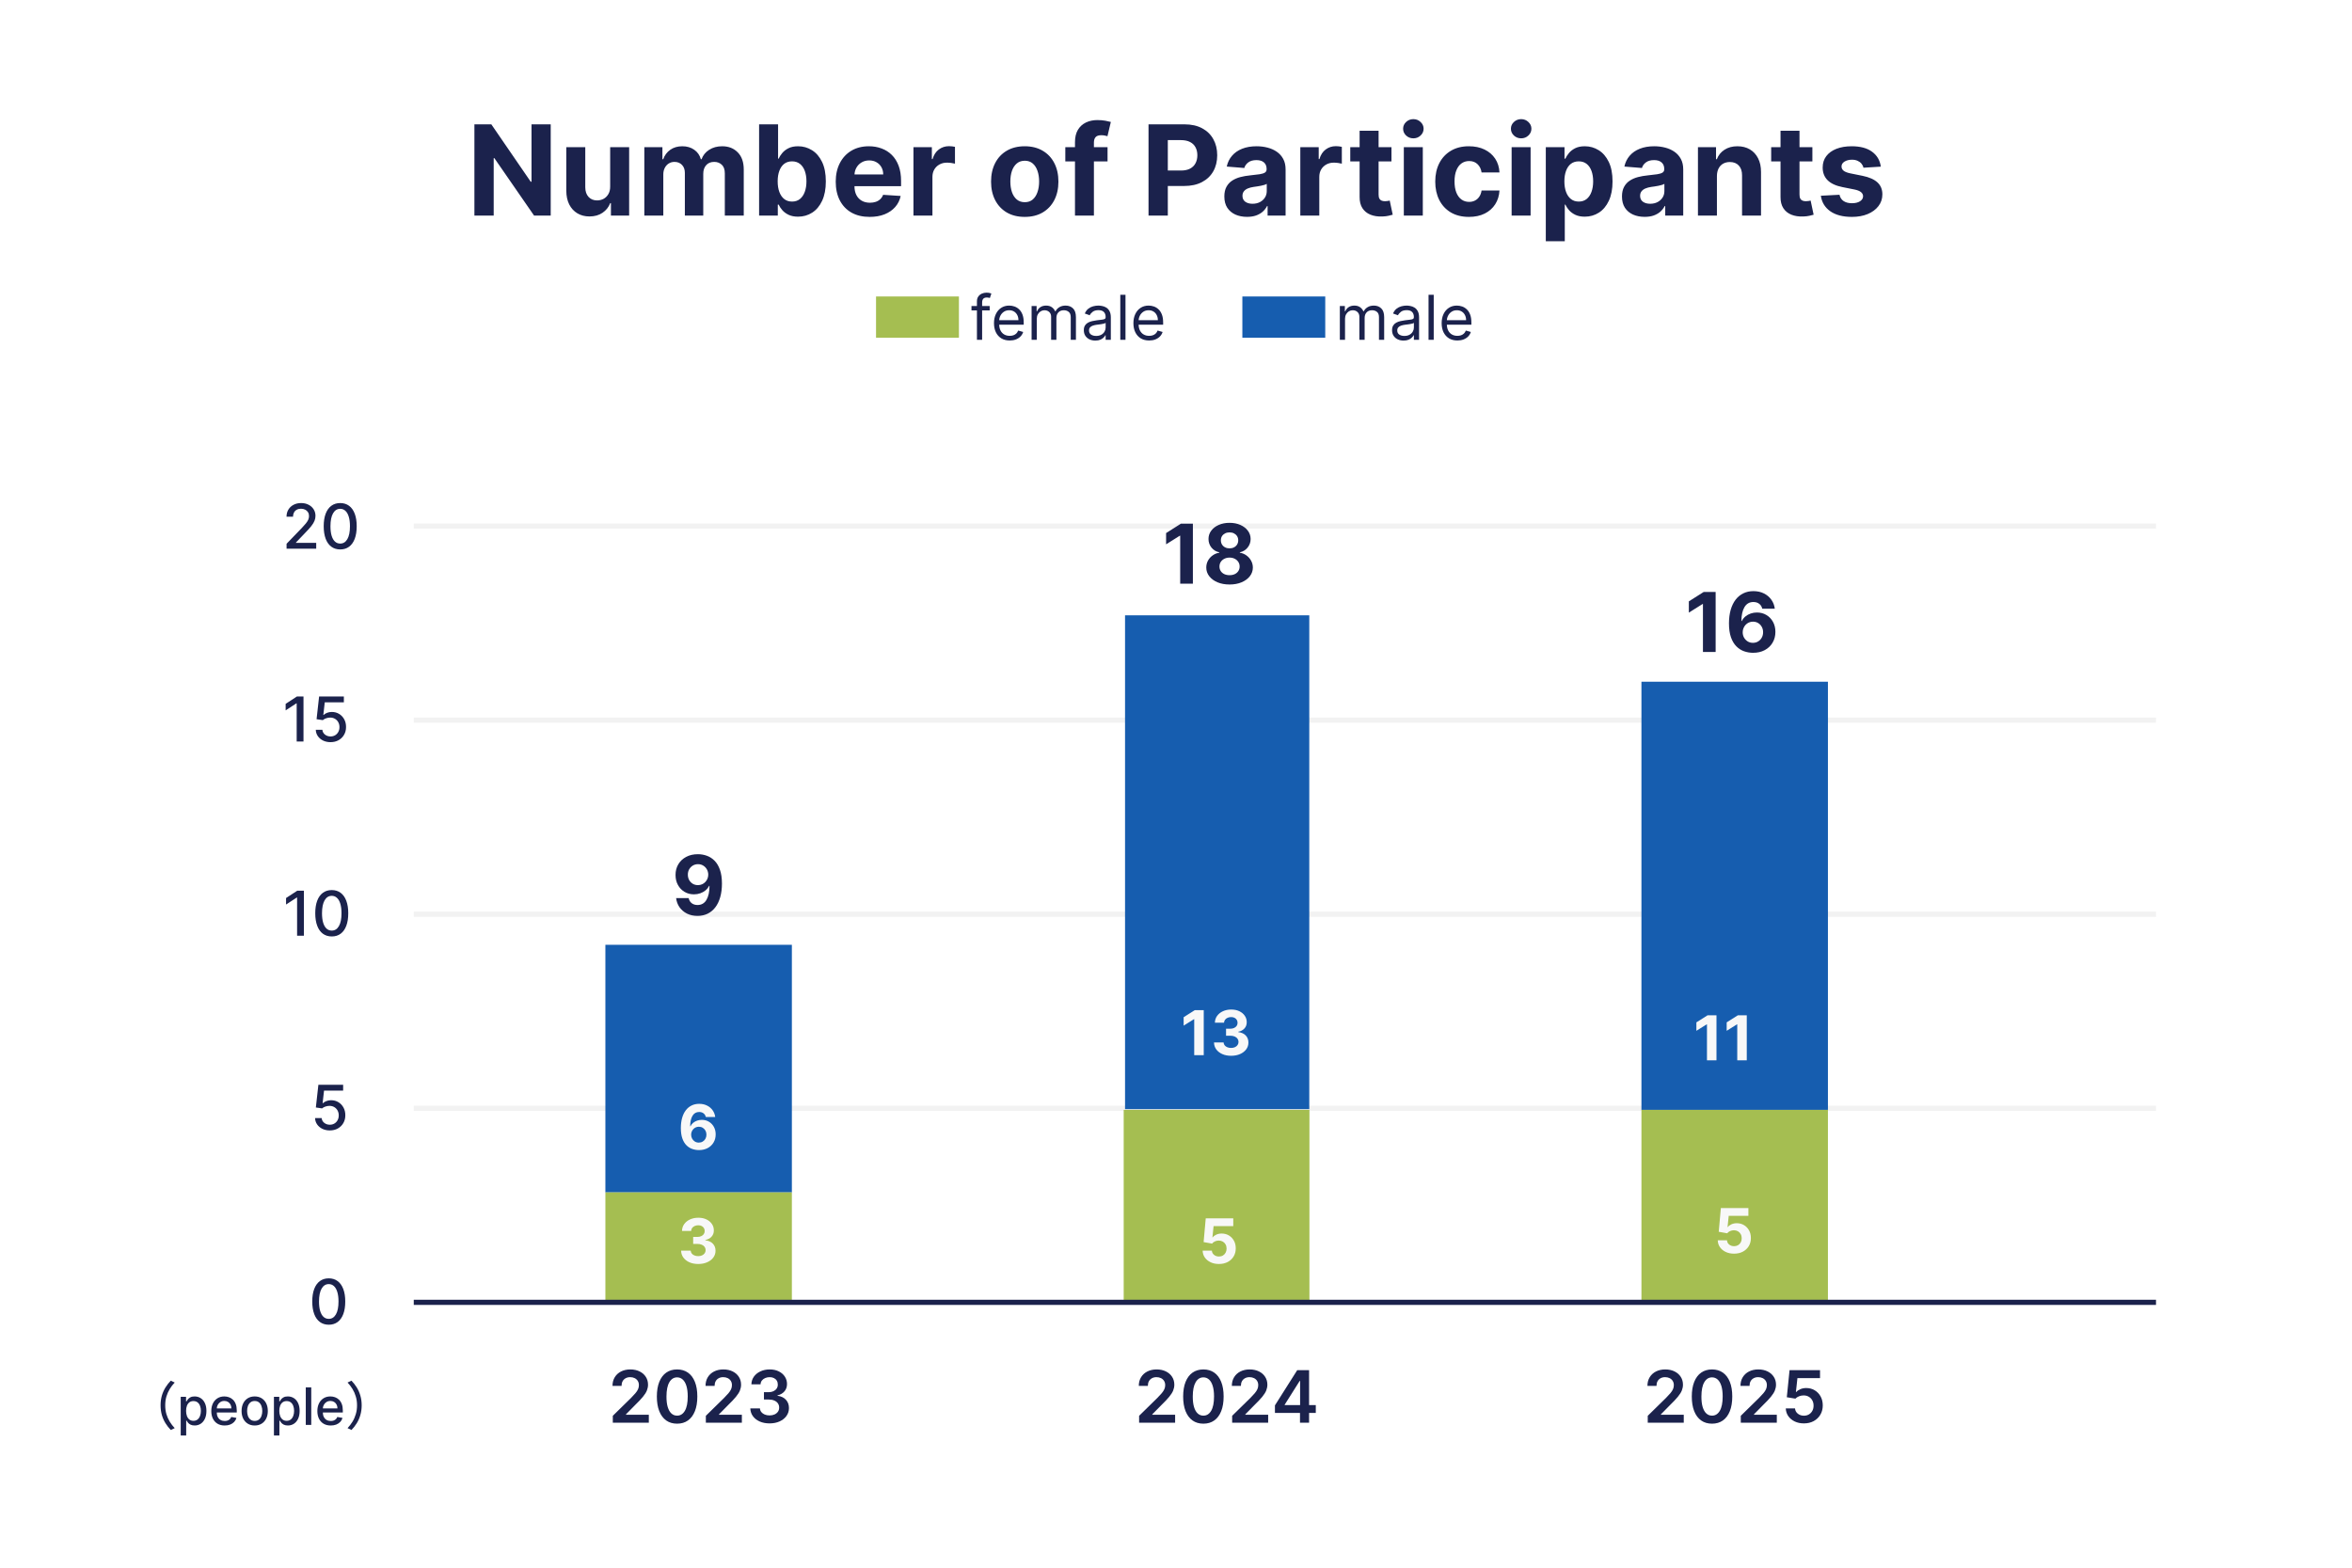 <svg width="600" height="400" viewBox="0 0 600 400" fill="none" xmlns="http://www.w3.org/2000/svg">
<rect width="600" height="400" fill="white"/>
<path d="M105.552 134.22H550" stroke="#F2F2F2" stroke-width="1.316" stroke-miterlimit="10"/>
<path d="M105.552 183.748H550" stroke="#F2F2F2" stroke-width="1.316" stroke-miterlimit="10"/>
<path d="M105.552 233.263H550" stroke="#F2F2F2" stroke-width="1.316" stroke-miterlimit="10"/>
<path d="M105.552 282.778H550" stroke="#F2F2F2" stroke-width="1.316" stroke-miterlimit="10"/>
<path d="M466.309 173.942H418.735V283.186H466.309V173.942Z" fill="#165DAF"/>
<path d="M466.309 283.186H418.735V331.885H466.309V283.186Z" fill="#A5BE51"/>
<path d="M437.663 151.038V166.354H434.425V154.112H434.335L430.828 156.311V153.439L434.62 151.038H437.663ZM447.181 166.563C446.394 166.558 445.633 166.426 444.9 166.167C444.173 165.908 443.519 165.487 442.941 164.903C442.363 164.32 441.904 163.547 441.565 162.585C441.231 161.623 441.064 160.441 441.064 159.04C441.069 157.754 441.216 156.605 441.505 155.593C441.799 154.576 442.218 153.713 442.762 153.005C443.31 152.297 443.966 151.759 444.728 151.39C445.491 151.016 446.346 150.829 447.294 150.829C448.316 150.829 449.218 151.028 450.001 151.427C450.783 151.821 451.412 152.357 451.885 153.035C452.364 153.713 452.653 154.473 452.753 155.316H449.559C449.435 154.783 449.173 154.364 448.774 154.06C448.375 153.756 447.882 153.603 447.294 153.603C446.296 153.603 445.539 154.037 445.02 154.905C444.507 155.772 444.245 156.951 444.235 158.442H444.34C444.569 157.988 444.878 157.602 445.267 157.283C445.661 156.959 446.107 156.712 446.605 156.542C447.109 156.368 447.64 156.281 448.198 156.281C449.106 156.281 449.913 156.495 450.621 156.924C451.329 157.348 451.888 157.931 452.297 158.674C452.705 159.417 452.91 160.267 452.91 161.224C452.91 162.261 452.668 163.183 452.184 163.991C451.706 164.799 451.035 165.432 450.173 165.89C449.315 166.344 448.318 166.568 447.181 166.563ZM447.166 164.021C447.665 164.021 448.111 163.901 448.505 163.662C448.899 163.422 449.208 163.098 449.432 162.69C449.657 162.281 449.769 161.822 449.769 161.314C449.769 160.805 449.657 160.349 449.432 159.945C449.213 159.541 448.909 159.22 448.52 158.98C448.131 158.741 447.687 158.621 447.189 158.621C446.815 158.621 446.468 158.691 446.149 158.831C445.835 158.97 445.559 159.165 445.319 159.414C445.085 159.663 444.9 159.953 444.766 160.282C444.631 160.606 444.564 160.952 444.564 161.321C444.564 161.815 444.676 162.266 444.9 162.675C445.13 163.083 445.439 163.41 445.828 163.654C446.222 163.899 446.668 164.021 447.166 164.021Z" fill="#1B224C"/>
<path d="M437.878 259.059V270.546H435.45V261.364H435.383L432.752 263.013V260.86L435.596 259.059H437.878ZM445.606 259.059V270.546H443.177V261.364H443.11L440.479 263.013V260.86L443.323 259.059H445.606Z" fill="#F8F8F8"/>
<path d="M442.362 319.876C441.57 319.876 440.863 319.73 440.242 319.439C439.625 319.147 439.135 318.745 438.773 318.233C438.41 317.721 438.221 317.134 438.206 316.472H440.562C440.588 316.917 440.775 317.278 441.123 317.554C441.47 317.831 441.884 317.969 442.362 317.969C442.744 317.969 443.08 317.885 443.372 317.717C443.667 317.545 443.897 317.307 444.062 317.005C444.23 316.698 444.314 316.347 444.314 315.95C444.314 315.546 444.228 315.191 444.056 314.884C443.888 314.578 443.654 314.339 443.355 314.167C443.056 313.995 442.714 313.907 442.329 313.903C441.992 313.903 441.665 313.972 441.347 314.11C441.033 314.249 440.788 314.438 440.612 314.677L438.453 314.29L438.997 308.233H446.019V310.218H440.999L440.702 313.095H440.769C440.971 312.811 441.276 312.576 441.684 312.389C442.091 312.202 442.547 312.108 443.052 312.108C443.744 312.108 444.361 312.271 444.903 312.596C445.445 312.921 445.873 313.368 446.187 313.937C446.501 314.501 446.657 315.152 446.653 315.888C446.657 316.662 446.477 317.35 446.114 317.952C445.756 318.551 445.253 319.022 444.606 319.366C443.963 319.706 443.215 319.876 442.362 319.876Z" fill="#F8F8F8"/>
<path d="M420.344 363V361.246L424.996 356.685C425.441 356.236 425.812 355.837 426.109 355.488C426.405 355.139 426.628 354.801 426.776 354.474C426.924 354.147 426.998 353.798 426.998 353.427C426.998 353.004 426.902 352.642 426.711 352.341C426.519 352.035 426.255 351.8 425.919 351.634C425.583 351.468 425.201 351.385 424.774 351.385C424.333 351.385 423.947 351.477 423.615 351.66C423.284 351.839 423.027 352.094 422.843 352.426C422.664 352.757 422.575 353.152 422.575 353.61H420.265C420.265 352.759 420.459 352.02 420.848 351.392C421.236 350.764 421.77 350.277 422.451 349.933C423.136 349.588 423.921 349.416 424.806 349.416C425.705 349.416 426.495 349.584 427.175 349.919C427.856 350.255 428.384 350.716 428.759 351.3C429.138 351.885 429.328 352.552 429.328 353.302C429.328 353.804 429.232 354.297 429.04 354.781C428.848 355.266 428.51 355.802 428.026 356.391C427.546 356.98 426.872 357.693 426.004 358.531L423.694 360.88V360.972H429.531V363H420.344ZM436.742 363.255C435.664 363.255 434.739 362.983 433.967 362.437C433.2 361.888 432.608 361.096 432.194 360.062C431.784 359.024 431.579 357.774 431.579 356.313C431.583 354.851 431.791 353.608 432.201 352.583C432.615 351.553 433.206 350.768 433.974 350.227C434.746 349.686 435.669 349.416 436.742 349.416C437.815 349.416 438.738 349.686 439.51 350.227C440.282 350.768 440.873 351.553 441.283 352.583C441.697 353.612 441.905 354.855 441.905 356.313C441.905 357.778 441.697 359.03 441.283 360.068C440.873 361.102 440.282 361.892 439.51 362.437C438.742 362.983 437.819 363.255 436.742 363.255ZM436.742 361.207C437.579 361.207 438.24 360.795 438.724 359.97C439.213 359.141 439.457 357.922 439.457 356.313C439.457 355.248 439.346 354.354 439.124 353.63C438.901 352.905 438.587 352.36 438.181 351.994C437.776 351.623 437.296 351.438 436.742 351.438C435.909 351.438 435.25 351.852 434.766 352.681C434.281 353.505 434.037 354.716 434.033 356.313C434.028 357.381 434.135 358.28 434.353 359.008C434.576 359.737 434.89 360.287 435.296 360.657C435.701 361.024 436.183 361.207 436.742 361.207ZM444.079 363V361.246L448.731 356.685C449.176 356.236 449.547 355.837 449.844 355.488C450.14 355.139 450.363 354.801 450.511 354.474C450.659 354.147 450.734 353.798 450.734 353.427C450.734 353.004 450.638 352.642 450.446 352.341C450.254 352.035 449.99 351.8 449.654 351.634C449.318 351.468 448.936 351.385 448.509 351.385C448.068 351.385 447.682 351.477 447.351 351.66C447.019 351.839 446.762 352.094 446.578 352.426C446.4 352.757 446.31 353.152 446.31 353.61H444C444 352.759 444.194 352.02 444.583 351.392C444.971 350.764 445.505 350.277 446.186 349.933C446.871 349.588 447.656 349.416 448.541 349.416C449.44 349.416 450.23 349.584 450.91 349.919C451.591 350.255 452.119 350.716 452.494 351.3C452.873 351.885 453.063 352.552 453.063 353.302C453.063 353.804 452.967 354.297 452.775 354.781C452.583 355.266 452.245 355.802 451.761 356.391C451.281 356.98 450.607 357.693 449.739 358.531L447.429 360.88V360.972H453.266V363H444.079ZM460.182 363.183C459.31 363.183 458.529 363.02 457.84 362.692C457.151 362.361 456.603 361.907 456.197 361.331C455.796 360.756 455.582 360.097 455.556 359.355H457.912C457.955 359.905 458.193 360.354 458.625 360.703C459.057 361.048 459.576 361.22 460.182 361.22C460.658 361.22 461.081 361.111 461.452 360.893C461.823 360.675 462.115 360.372 462.329 359.983C462.542 359.595 462.647 359.152 462.643 358.655C462.647 358.149 462.54 357.7 462.322 357.307C462.104 356.915 461.805 356.607 461.426 356.384C461.046 356.158 460.61 356.044 460.117 356.044C459.716 356.04 459.321 356.114 458.933 356.267C458.544 356.419 458.237 356.62 458.01 356.869L455.818 356.509L456.518 349.599H464.292V351.627H458.527L458.141 355.18H458.219C458.468 354.888 458.819 354.646 459.273 354.454C459.727 354.258 460.224 354.16 460.765 354.16C461.576 354.16 462.3 354.352 462.937 354.736C463.574 355.115 464.076 355.639 464.442 356.306C464.809 356.973 464.992 357.737 464.992 358.596C464.992 359.482 464.787 360.271 464.377 360.965C463.971 361.654 463.406 362.197 462.682 362.594C461.962 362.987 461.129 363.183 460.182 363.183Z" fill="#1B224C"/>
<path d="M290.589 363V361.246L295.241 356.685C295.686 356.236 296.057 355.837 296.354 355.488C296.65 355.139 296.873 354.801 297.021 354.474C297.169 354.147 297.244 353.798 297.244 353.427C297.244 353.004 297.148 352.642 296.956 352.341C296.764 352.035 296.5 351.8 296.164 351.634C295.828 351.468 295.446 351.385 295.019 351.385C294.578 351.385 294.192 351.477 293.861 351.66C293.529 351.839 293.272 352.094 293.088 352.426C292.91 352.757 292.82 353.152 292.82 353.61H290.51C290.51 352.759 290.704 352.02 291.093 351.392C291.481 350.764 292.015 350.277 292.696 349.933C293.381 349.588 294.166 349.416 295.052 349.416C295.95 349.416 296.74 349.584 297.42 349.919C298.101 350.255 298.629 350.716 299.004 351.3C299.383 351.885 299.573 352.552 299.573 353.302C299.573 353.804 299.477 354.297 299.285 354.781C299.093 355.266 298.755 355.802 298.271 356.391C297.791 356.98 297.117 357.693 296.249 358.531L293.939 360.88V360.972H299.776V363H290.589ZM306.987 363.255C305.909 363.255 304.985 362.983 304.212 362.437C303.445 361.888 302.854 361.096 302.439 360.062C302.029 359.024 301.824 357.774 301.824 356.313C301.828 354.851 302.036 353.608 302.446 352.583C302.86 351.553 303.451 350.768 304.219 350.227C304.991 349.686 305.914 349.416 306.987 349.416C308.06 349.416 308.983 349.686 309.755 350.227C310.527 350.768 311.118 351.553 311.528 352.583C311.943 353.612 312.15 354.855 312.15 356.313C312.15 357.778 311.943 359.03 311.528 360.068C311.118 361.102 310.527 361.892 309.755 362.437C308.987 362.983 308.064 363.255 306.987 363.255ZM306.987 361.207C307.825 361.207 308.485 360.795 308.97 359.97C309.458 359.141 309.703 357.922 309.703 356.313C309.703 355.248 309.591 354.354 309.369 353.63C309.146 352.905 308.832 352.36 308.427 351.994C308.021 351.623 307.541 351.438 306.987 351.438C306.154 351.438 305.495 351.852 305.011 352.681C304.527 353.505 304.282 354.716 304.278 356.313C304.274 357.381 304.38 358.28 304.599 359.008C304.821 359.737 305.135 360.287 305.541 360.657C305.947 361.024 306.429 361.207 306.987 361.207ZM314.324 363V361.246L318.976 356.685C319.421 356.236 319.792 355.837 320.089 355.488C320.385 355.139 320.608 354.801 320.756 354.474C320.904 354.147 320.979 353.798 320.979 353.427C320.979 353.004 320.883 352.642 320.691 352.341C320.499 352.035 320.235 351.8 319.899 351.634C319.563 351.468 319.181 351.385 318.754 351.385C318.313 351.385 317.927 351.477 317.596 351.66C317.264 351.839 317.007 352.094 316.824 352.426C316.645 352.757 316.555 353.152 316.555 353.61H314.245C314.245 352.759 314.439 352.02 314.828 351.392C315.216 350.764 315.75 350.277 316.431 349.933C317.116 349.588 317.901 349.416 318.787 349.416C319.685 349.416 320.475 349.584 321.155 349.919C321.836 350.255 322.364 350.716 322.739 351.3C323.118 351.885 323.308 352.552 323.308 353.302C323.308 353.804 323.212 354.297 323.02 354.781C322.828 355.266 322.49 355.802 322.006 356.391C321.526 356.98 320.852 357.693 319.984 358.531L317.674 360.88V360.972H323.511V363H314.324ZM325.239 360.513V358.583L330.925 349.599H332.535V352.347H331.553L327.725 358.413V358.518H335.662V360.513H325.239ZM331.632 363V359.925L331.658 359.061V349.599H333.948V363H331.632Z" fill="#1B224C"/>
<path d="M156.329 363V361.246L160.981 356.685C161.426 356.236 161.797 355.837 162.094 355.488C162.39 355.139 162.613 354.801 162.761 354.474C162.909 354.147 162.984 353.798 162.984 353.427C162.984 353.004 162.888 352.642 162.696 352.341C162.504 352.035 162.24 351.8 161.904 351.634C161.568 351.468 161.186 351.385 160.759 351.385C160.318 351.385 159.932 351.477 159.601 351.66C159.269 351.839 159.012 352.094 158.828 352.426C158.65 352.757 158.56 353.152 158.56 353.61H156.25C156.25 352.759 156.444 352.02 156.833 351.392C157.221 350.764 157.755 350.277 158.436 349.933C159.121 349.588 159.906 349.416 160.792 349.416C161.69 349.416 162.48 349.584 163.16 349.919C163.841 350.255 164.369 350.716 164.744 351.3C165.123 351.885 165.313 352.552 165.313 353.302C165.313 353.804 165.217 354.297 165.025 354.781C164.833 355.266 164.495 355.802 164.011 356.391C163.531 356.98 162.857 357.693 161.989 358.531L159.679 360.88V360.972H165.516V363H156.329ZM172.727 363.255C171.649 363.255 170.725 362.983 169.952 362.437C169.185 361.888 168.594 361.096 168.179 360.062C167.769 359.024 167.564 357.774 167.564 356.313C167.568 354.851 167.776 353.608 168.186 352.583C168.6 351.553 169.191 350.768 169.959 350.227C170.731 349.686 171.654 349.416 172.727 349.416C173.8 349.416 174.723 349.686 175.495 350.227C176.267 350.768 176.858 351.553 177.268 352.583C177.683 353.612 177.89 354.855 177.89 356.313C177.89 357.778 177.683 359.03 177.268 360.068C176.858 361.102 176.267 361.892 175.495 362.437C174.727 362.983 173.804 363.255 172.727 363.255ZM172.727 361.207C173.565 361.207 174.225 360.795 174.71 359.97C175.198 359.141 175.443 357.922 175.443 356.313C175.443 355.248 175.331 354.354 175.109 353.63C174.886 352.905 174.572 352.36 174.167 351.994C173.761 351.623 173.281 351.438 172.727 351.438C171.894 351.438 171.235 351.852 170.751 352.681C170.267 353.505 170.022 354.716 170.018 356.313C170.014 357.381 170.12 358.28 170.339 359.008C170.561 359.737 170.875 360.287 171.281 360.657C171.687 361.024 172.169 361.207 172.727 361.207ZM180.064 363V361.246L184.716 356.685C185.161 356.236 185.532 355.837 185.829 355.488C186.125 355.139 186.348 354.801 186.496 354.474C186.645 354.147 186.719 353.798 186.719 353.427C186.719 353.004 186.623 352.642 186.431 352.341C186.239 352.035 185.975 351.8 185.639 351.634C185.303 351.468 184.921 351.385 184.494 351.385C184.053 351.385 183.667 351.477 183.336 351.66C183.004 351.839 182.747 352.094 182.564 352.426C182.385 352.757 182.295 353.152 182.295 353.61H179.985C179.985 352.759 180.18 352.02 180.568 351.392C180.956 350.764 181.49 350.277 182.171 349.933C182.856 349.588 183.641 349.416 184.527 349.416C185.425 349.416 186.215 349.584 186.895 349.919C187.576 350.255 188.104 350.716 188.479 351.3C188.858 351.885 189.048 352.552 189.048 353.302C189.048 353.804 188.952 354.297 188.76 354.781C188.568 355.266 188.23 355.802 187.746 356.391C187.266 356.98 186.592 357.693 185.724 358.531L183.414 360.88V360.972H189.251V363H180.064ZM196.318 363.183C195.376 363.183 194.538 363.022 193.805 362.699C193.077 362.376 192.501 361.927 192.078 361.351C191.655 360.775 191.43 360.11 191.404 359.355H193.864C193.886 359.717 194.006 360.034 194.224 360.304C194.442 360.57 194.732 360.777 195.094 360.926C195.456 361.074 195.862 361.148 196.312 361.148C196.791 361.148 197.217 361.065 197.587 360.9C197.958 360.729 198.248 360.494 198.458 360.193C198.667 359.892 198.77 359.545 198.765 359.152C198.77 358.747 198.665 358.389 198.451 358.079C198.237 357.77 197.928 357.527 197.522 357.353C197.121 357.178 196.637 357.091 196.069 357.091H194.885V355.22H196.069C196.536 355.22 196.944 355.139 197.293 354.978C197.646 354.816 197.923 354.589 198.124 354.297C198.325 354 198.423 353.658 198.419 353.27C198.423 352.89 198.338 352.561 198.163 352.282C197.993 351.998 197.751 351.778 197.437 351.621C197.127 351.464 196.763 351.385 196.344 351.385C195.934 351.385 195.555 351.459 195.206 351.608C194.857 351.756 194.575 351.968 194.362 352.242C194.148 352.513 194.034 352.836 194.021 353.211H191.685C191.703 352.461 191.919 351.802 192.333 351.235C192.752 350.663 193.31 350.218 194.008 349.9C194.706 349.577 195.489 349.416 196.357 349.416C197.252 349.416 198.028 349.584 198.687 349.919C199.35 350.251 199.862 350.698 200.225 351.261C200.587 351.824 200.768 352.445 200.768 353.126C200.772 353.88 200.55 354.513 200.1 355.023C199.655 355.534 199.071 355.868 198.347 356.025V356.129C199.289 356.26 200.011 356.609 200.512 357.176C201.018 357.739 201.269 358.439 201.265 359.277C201.265 360.027 201.051 360.699 200.624 361.292C200.201 361.881 199.616 362.343 198.87 362.679C198.128 363.015 197.278 363.183 196.318 363.183Z" fill="#1B224C"/>
<path d="M334 157H287V283H334V157Z" fill="#165DAF"/>
<path d="M334.039 283.186H286.656V331.885H334.039V283.186Z" fill="#A5BE51"/>
<path d="M304.308 133.612V148.927H301.07V136.685H300.98L297.473 138.884V136.012L301.264 133.612H304.308ZM313.661 149.137C312.51 149.137 311.485 148.95 310.588 148.576C309.695 148.197 308.995 147.681 308.486 147.028C307.978 146.375 307.724 145.634 307.724 144.807C307.724 144.169 307.868 143.583 308.157 143.049C308.451 142.511 308.85 142.065 309.354 141.711C309.857 141.352 310.421 141.122 311.044 141.023V140.918C310.226 140.753 309.563 140.357 309.055 139.729C308.546 139.096 308.292 138.36 308.292 137.523C308.292 136.73 308.524 136.025 308.987 135.406C309.451 134.783 310.087 134.295 310.894 133.941C311.707 133.582 312.629 133.402 313.661 133.402C314.693 133.402 315.613 133.582 316.421 133.941C317.233 134.3 317.872 134.791 318.335 135.414C318.799 136.032 319.033 136.735 319.038 137.523C319.033 138.365 318.774 139.101 318.26 139.729C317.747 140.357 317.089 140.753 316.286 140.918V141.023C316.899 141.122 317.455 141.352 317.954 141.711C318.457 142.065 318.856 142.511 319.15 143.049C319.45 143.583 319.602 144.169 319.607 144.807C319.602 145.634 319.345 146.375 318.836 147.028C318.328 147.681 317.625 148.197 316.727 148.576C315.835 148.95 314.813 149.137 313.661 149.137ZM313.661 146.759C314.175 146.759 314.624 146.666 315.007 146.482C315.391 146.292 315.69 146.033 315.905 145.704C316.124 145.37 316.234 144.986 316.234 144.552C316.234 144.109 316.122 143.717 315.897 143.378C315.673 143.034 315.369 142.765 314.985 142.571C314.601 142.371 314.16 142.272 313.661 142.272C313.168 142.272 312.727 142.371 312.338 142.571C311.949 142.765 311.642 143.034 311.418 143.378C311.198 143.717 311.089 144.109 311.089 144.552C311.089 144.986 311.196 145.37 311.41 145.704C311.625 146.033 311.926 146.292 312.315 146.482C312.704 146.666 313.153 146.759 313.661 146.759ZM313.661 139.916C314.09 139.916 314.471 139.829 314.805 139.654C315.14 139.48 315.401 139.238 315.591 138.929C315.78 138.62 315.875 138.263 315.875 137.859C315.875 137.46 315.78 137.111 315.591 136.812C315.401 136.508 315.142 136.271 314.813 136.102C314.484 135.927 314.1 135.84 313.661 135.84C313.228 135.84 312.844 135.927 312.51 136.102C312.176 136.271 311.914 136.508 311.724 136.812C311.54 137.111 311.448 137.46 311.448 137.859C311.448 138.263 311.542 138.62 311.732 138.929C311.921 139.238 312.183 139.48 312.517 139.654C312.851 139.829 313.233 139.916 313.661 139.916Z" fill="#1B224C"/>
<path d="M307.076 257.743V269.229H304.647V260.048H304.58L301.95 261.697V259.543L304.793 257.743H307.076ZM314.052 269.387C313.214 269.387 312.468 269.243 311.814 268.955C311.163 268.663 310.649 268.263 310.271 267.754C309.898 267.242 309.705 266.651 309.694 265.982H312.139C312.154 266.262 312.246 266.509 312.414 266.722C312.586 266.932 312.814 267.094 313.098 267.21C313.382 267.326 313.702 267.384 314.057 267.384C314.428 267.384 314.755 267.319 315.039 267.188C315.323 267.057 315.546 266.876 315.706 266.644C315.867 266.412 315.948 266.145 315.948 265.842C315.948 265.535 315.862 265.264 315.69 265.029C315.521 264.789 315.278 264.602 314.96 264.468C314.646 264.333 314.272 264.266 313.839 264.266H312.767V262.482H313.839C314.205 262.482 314.529 262.419 314.809 262.291C315.093 262.164 315.314 261.989 315.471 261.764C315.628 261.536 315.706 261.271 315.706 260.968C315.706 260.68 315.637 260.427 315.499 260.211C315.364 259.99 315.174 259.818 314.927 259.695C314.684 259.571 314.4 259.51 314.074 259.51C313.745 259.51 313.444 259.569 313.171 259.689C312.898 259.805 312.68 259.971 312.515 260.188C312.35 260.405 312.263 260.659 312.251 260.951H309.924C309.935 260.289 310.124 259.706 310.49 259.201C310.857 258.696 311.35 258.302 311.971 258.018C312.595 257.73 313.3 257.586 314.085 257.586C314.878 257.586 315.572 257.73 316.166 258.018C316.761 258.306 317.223 258.694 317.552 259.184C317.884 259.67 318.049 260.216 318.045 260.822C318.049 261.465 317.849 262.002 317.445 262.432C317.045 262.862 316.523 263.135 315.88 263.251V263.34C316.725 263.449 317.368 263.742 317.81 264.221C318.255 264.696 318.475 265.29 318.471 266.004C318.475 266.659 318.286 267.24 317.905 267.749C317.527 268.257 317.006 268.657 316.34 268.949C315.675 269.241 314.912 269.387 314.052 269.387Z" fill="#F8F8F8"/>
<path d="M310.952 322.509C310.159 322.509 309.452 322.363 308.832 322.071C308.215 321.779 307.725 321.378 307.362 320.865C307 320.353 306.811 319.766 306.796 319.104H309.151C309.178 319.549 309.365 319.91 309.712 320.187C310.06 320.463 310.473 320.602 310.952 320.602C311.333 320.602 311.67 320.518 311.961 320.349C312.257 320.177 312.487 319.94 312.651 319.637C312.82 319.33 312.904 318.979 312.904 318.582C312.904 318.179 312.818 317.823 312.646 317.517C312.477 317.21 312.244 316.971 311.945 316.799C311.645 316.627 311.303 316.539 310.918 316.535C310.582 316.535 310.254 316.604 309.937 316.743C309.623 316.881 309.378 317.07 309.202 317.309L307.043 316.922L307.587 310.865H314.609V312.85H309.589L309.292 315.728H309.359C309.561 315.443 309.866 315.208 310.273 315.021C310.681 314.834 311.137 314.74 311.642 314.74C312.333 314.74 312.95 314.903 313.493 315.228C314.035 315.554 314.463 316.001 314.777 316.569C315.091 317.134 315.246 317.784 315.243 318.521C315.246 319.295 315.067 319.983 314.704 320.585C314.345 321.183 313.842 321.654 313.195 321.998C312.552 322.338 311.804 322.509 310.952 322.509Z" fill="#F8F8F8"/>
<path d="M202.008 241.068H154.434V304.245H202.008V241.068Z" fill="#165DAF"/>
<path d="M202.008 304.245H154.434V331.885H202.008V304.245Z" fill="#A5BE51"/>
<path d="M178.053 217.954C178.841 217.954 179.598 218.087 180.326 218.351C181.059 218.615 181.712 219.036 182.286 219.615C182.864 220.193 183.32 220.961 183.654 221.918C183.993 222.87 184.165 224.039 184.17 225.425C184.17 226.727 184.023 227.888 183.729 228.91C183.44 229.927 183.023 230.792 182.48 231.505C181.937 232.218 181.281 232.762 180.513 233.135C179.745 233.504 178.888 233.689 177.941 233.689C176.919 233.689 176.016 233.492 175.233 233.098C174.451 232.699 173.82 232.158 173.341 231.475C172.868 230.787 172.581 230.015 172.481 229.157H175.675C175.799 229.715 176.061 230.149 176.46 230.458C176.859 230.762 177.352 230.914 177.941 230.914C178.938 230.914 179.696 230.481 180.214 229.613C180.733 228.741 180.994 227.547 180.999 226.031H180.895C180.665 226.48 180.356 226.866 179.967 227.19C179.578 227.509 179.132 227.756 178.629 227.931C178.13 228.105 177.599 228.192 177.036 228.192C176.133 228.192 175.328 227.98 174.62 227.557C173.912 227.133 173.354 226.55 172.945 225.807C172.536 225.064 172.332 224.216 172.332 223.264C172.327 222.237 172.564 221.322 173.042 220.52C173.521 219.717 174.189 219.089 175.047 218.635C175.909 218.176 176.911 217.949 178.053 217.954ZM178.075 220.497C177.572 220.497 177.123 220.617 176.729 220.856C176.34 221.095 176.031 221.417 175.802 221.821C175.577 222.225 175.468 222.676 175.473 223.174C175.473 223.678 175.582 224.132 175.802 224.535C176.026 224.934 176.33 225.253 176.714 225.493C177.103 225.727 177.547 225.844 178.045 225.844C178.419 225.844 178.766 225.774 179.085 225.635C179.404 225.495 179.681 225.303 179.915 225.059C180.154 224.81 180.341 224.523 180.476 224.199C180.61 223.875 180.678 223.531 180.678 223.167C180.673 222.683 180.558 222.24 180.334 221.836C180.109 221.432 179.8 221.108 179.406 220.864C179.013 220.619 178.569 220.497 178.075 220.497Z" fill="#1B224C"/>
<path d="M178.112 322.509C177.274 322.509 176.528 322.365 175.874 322.077C175.223 321.785 174.709 321.385 174.332 320.876C173.958 320.364 173.765 319.773 173.754 319.104H176.199C176.214 319.385 176.306 319.631 176.474 319.844C176.646 320.054 176.874 320.216 177.158 320.332C177.443 320.448 177.762 320.506 178.118 320.506C178.488 320.506 178.815 320.441 179.099 320.31C179.383 320.179 179.606 319.998 179.767 319.766C179.927 319.534 180.008 319.267 180.008 318.964C180.008 318.657 179.922 318.386 179.75 318.151C179.581 317.911 179.338 317.724 179.021 317.59C178.706 317.455 178.333 317.388 177.899 317.388H176.828V315.604H177.899C178.265 315.604 178.589 315.541 178.869 315.414C179.153 315.286 179.374 315.111 179.531 314.886C179.688 314.658 179.767 314.393 179.767 314.09C179.767 313.802 179.697 313.55 179.559 313.333C179.424 313.112 179.234 312.94 178.987 312.817C178.744 312.693 178.46 312.632 178.134 312.632C177.805 312.632 177.504 312.691 177.231 312.811C176.958 312.927 176.74 313.093 176.575 313.31C176.411 313.527 176.323 313.781 176.312 314.073H173.984C173.995 313.411 174.184 312.828 174.55 312.323C174.917 311.818 175.41 311.424 176.031 311.14C176.656 310.852 177.36 310.708 178.146 310.708C178.938 310.708 179.632 310.852 180.226 311.14C180.821 311.428 181.283 311.816 181.612 312.306C181.945 312.792 182.109 313.338 182.105 313.944C182.109 314.587 181.909 315.124 181.505 315.554C181.105 315.984 180.584 316.257 179.94 316.373V316.462C180.785 316.571 181.429 316.864 181.87 317.343C182.315 317.818 182.535 318.412 182.532 319.127C182.535 319.781 182.347 320.362 181.965 320.871C181.587 321.379 181.066 321.779 180.4 322.071C179.735 322.363 178.972 322.509 178.112 322.509Z" fill="#F8F8F8"/>
<path d="M178.275 293.447C177.684 293.443 177.114 293.344 176.564 293.15C176.018 292.955 175.528 292.639 175.094 292.202C174.661 291.764 174.317 291.185 174.062 290.463C173.812 289.742 173.687 288.855 173.687 287.805C173.69 286.84 173.801 285.978 174.018 285.219C174.238 284.456 174.552 283.809 174.96 283.278C175.371 282.747 175.863 282.344 176.435 282.067C177.007 281.786 177.648 281.646 178.359 281.646C179.125 281.646 179.802 281.796 180.389 282.095C180.976 282.39 181.447 282.792 181.802 283.301C182.161 283.809 182.378 284.38 182.453 285.012H180.058C179.965 284.611 179.768 284.297 179.469 284.069C179.17 283.841 178.8 283.727 178.359 283.727C177.611 283.727 177.043 284.052 176.654 284.703C176.269 285.354 176.072 286.238 176.065 287.356H176.143C176.315 287.016 176.547 286.726 176.839 286.487C177.134 286.244 177.469 286.058 177.843 285.931C178.22 285.8 178.619 285.735 179.037 285.735C179.718 285.735 180.324 285.896 180.855 286.217C181.386 286.535 181.804 286.973 182.111 287.53C182.418 288.087 182.571 288.725 182.571 289.442C182.571 290.22 182.39 290.912 182.027 291.518C181.668 292.123 181.165 292.598 180.518 292.942C179.875 293.283 179.127 293.451 178.275 293.447ZM178.263 291.54C178.637 291.54 178.972 291.45 179.267 291.271C179.563 291.091 179.795 290.848 179.963 290.542C180.131 290.235 180.215 289.891 180.215 289.51C180.215 289.128 180.131 288.786 179.963 288.483C179.798 288.18 179.57 287.939 179.279 287.76C178.987 287.58 178.654 287.491 178.28 287.491C178 287.491 177.74 287.543 177.501 287.648C177.265 287.752 177.057 287.898 176.878 288.085C176.702 288.272 176.564 288.489 176.463 288.736C176.362 288.979 176.312 289.239 176.312 289.515C176.312 289.886 176.396 290.224 176.564 290.531C176.736 290.837 176.968 291.082 177.259 291.265C177.555 291.449 177.889 291.54 178.263 291.54Z" fill="#F8F8F8"/>
<path d="M73.105 140V138.744L76.992 134.717C77.407 134.279 77.749 133.896 78.018 133.567C78.291 133.234 78.495 132.918 78.629 132.619C78.764 132.32 78.832 132.002 78.832 131.665C78.832 131.284 78.742 130.955 78.562 130.678C78.383 130.398 78.138 130.183 77.828 130.033C77.517 129.88 77.168 129.803 76.779 129.803C76.367 129.803 76.008 129.887 75.702 130.056C75.395 130.224 75.16 130.461 74.995 130.768C74.831 131.075 74.748 131.434 74.748 131.845H73.094C73.094 131.146 73.254 130.534 73.576 130.011C73.898 129.487 74.339 129.082 74.9 128.794C75.461 128.502 76.098 128.356 76.812 128.356C77.534 128.356 78.17 128.5 78.719 128.788C79.273 129.072 79.705 129.461 80.015 129.955C80.325 130.445 80.48 130.998 80.48 131.615C80.48 132.041 80.4 132.458 80.239 132.866C80.082 133.273 79.807 133.728 79.415 134.229C79.022 134.726 78.476 135.33 77.777 136.04L75.494 138.43V138.514H80.665V140H73.105ZM86.79 140.191C85.904 140.187 85.147 139.953 84.519 139.49C83.891 139.026 83.41 138.351 83.077 137.465C82.745 136.579 82.578 135.511 82.578 134.262C82.578 133.017 82.745 131.953 83.077 131.071C83.414 130.188 83.896 129.515 84.524 129.052C85.156 128.588 85.912 128.356 86.79 128.356C87.669 128.356 88.422 128.59 89.051 129.057C89.679 129.521 90.159 130.194 90.492 131.076C90.829 131.955 90.997 133.017 90.997 134.262C90.997 135.515 90.83 136.584 90.498 137.47C90.165 138.353 89.684 139.028 89.056 139.495C88.428 139.959 87.673 140.191 86.79 140.191ZM86.79 138.693C87.568 138.693 88.176 138.314 88.613 137.555C89.054 136.796 89.275 135.698 89.275 134.262C89.275 133.309 89.174 132.503 88.972 131.845C88.774 131.183 88.488 130.682 88.114 130.342C87.744 129.998 87.302 129.826 86.79 129.826C86.016 129.826 85.409 130.207 84.967 130.97C84.526 131.733 84.304 132.83 84.3 134.262C84.3 135.219 84.399 136.029 84.597 136.691C84.799 137.349 85.085 137.848 85.455 138.188C85.826 138.525 86.27 138.693 86.79 138.693Z" fill="#1B224C"/>
<path d="M77.422 177.719V189.206H75.683V179.458H75.616L72.868 181.253V179.593L75.734 177.719H77.422ZM84.321 189.363C83.618 189.363 82.986 189.228 82.425 188.959C81.868 188.686 81.423 188.312 81.09 187.838C80.757 187.363 80.58 186.82 80.557 186.211H82.24C82.281 186.705 82.5 187.11 82.896 187.428C83.293 187.746 83.767 187.905 84.321 187.905C84.762 187.905 85.153 187.804 85.493 187.602C85.837 187.396 86.106 187.114 86.301 186.755C86.499 186.396 86.598 185.987 86.598 185.527C86.598 185.059 86.497 184.642 86.295 184.276C86.093 183.91 85.815 183.622 85.459 183.412C85.108 183.203 84.704 183.096 84.248 183.093C83.9 183.093 83.55 183.152 83.199 183.272C82.848 183.392 82.563 183.549 82.347 183.743L80.759 183.508L81.404 177.719H87.72V179.206H82.846L82.481 182.419H82.548C82.773 182.203 83.07 182.021 83.44 181.875C83.814 181.73 84.214 181.657 84.641 181.657C85.34 181.657 85.962 181.823 86.508 182.156C87.058 182.489 87.49 182.943 87.804 183.519C88.122 184.091 88.279 184.749 88.275 185.493C88.279 186.237 88.11 186.901 87.77 187.484C87.434 188.067 86.966 188.527 86.368 188.864C85.773 189.197 85.091 189.363 84.321 189.363Z" fill="#1B224C"/>
<path d="M77.528 227.26V238.747H75.789V228.999H75.722L72.973 230.794V229.134L75.84 227.26H77.528ZM84.634 238.938C83.748 238.934 82.991 238.7 82.362 238.237C81.734 237.773 81.254 237.098 80.921 236.212C80.588 235.326 80.422 234.258 80.422 233.009C80.422 231.764 80.588 230.7 80.921 229.818C81.258 228.936 81.74 228.262 82.368 227.799C83 227.335 83.755 227.103 84.634 227.103C85.513 227.103 86.266 227.337 86.894 227.804C87.522 228.268 88.003 228.941 88.336 229.824C88.672 230.702 88.841 231.764 88.841 233.009C88.841 234.262 88.674 235.331 88.341 236.218C88.009 237.1 87.528 237.775 86.9 238.242C86.272 238.706 85.516 238.938 84.634 238.938ZM84.634 237.44C85.412 237.44 86.019 237.061 86.457 236.302C86.898 235.543 87.119 234.445 87.119 233.009C87.119 232.056 87.018 231.25 86.816 230.592C86.618 229.93 86.332 229.429 85.958 229.089C85.588 228.745 85.146 228.573 84.634 228.573C83.86 228.573 83.252 228.954 82.811 229.717C82.37 230.48 82.147 231.577 82.144 233.009C82.144 233.967 82.243 234.776 82.441 235.438C82.643 236.096 82.929 236.595 83.299 236.935C83.669 237.272 84.114 237.44 84.634 237.44Z" fill="#1B224C"/>
<path d="M84.137 288.432C83.434 288.432 82.802 288.298 82.241 288.029C81.684 287.756 81.239 287.382 80.906 286.907C80.573 286.432 80.396 285.89 80.373 285.28H82.056C82.097 285.774 82.316 286.18 82.712 286.497C83.109 286.815 83.584 286.974 84.137 286.974C84.578 286.974 84.969 286.873 85.309 286.671C85.653 286.466 85.922 286.183 86.117 285.824C86.315 285.465 86.414 285.056 86.414 284.596C86.414 284.129 86.313 283.712 86.111 283.345C85.909 282.979 85.631 282.691 85.275 282.482C84.924 282.272 84.52 282.166 84.064 282.162C83.716 282.162 83.367 282.222 83.015 282.341C82.664 282.461 82.379 282.618 82.163 282.812L80.575 282.577L81.22 276.789H87.536V278.275H82.662L82.297 281.489H82.365C82.589 281.272 82.886 281.091 83.256 280.945C83.63 280.799 84.03 280.726 84.457 280.726C85.156 280.726 85.778 280.892 86.324 281.225C86.874 281.558 87.306 282.012 87.62 282.588C87.938 283.16 88.095 283.818 88.091 284.562C88.095 285.306 87.927 285.97 87.586 286.554C87.25 287.137 86.782 287.597 86.184 287.933C85.59 288.266 84.907 288.432 84.137 288.432Z" fill="#1B224C"/>
<path d="M83.869 338.007C82.983 338.003 82.225 337.77 81.597 337.306C80.969 336.842 80.489 336.167 80.156 335.281C79.823 334.395 79.657 333.328 79.657 332.079C79.657 330.834 79.823 329.77 80.156 328.887C80.492 328.005 80.975 327.332 81.603 326.868C82.235 326.404 82.99 326.173 83.869 326.173C84.747 326.173 85.501 326.406 86.129 326.874C86.757 327.337 87.238 328.01 87.57 328.893C87.907 329.772 88.075 330.834 88.075 332.079C88.075 333.331 87.909 334.401 87.576 335.287C87.243 336.169 86.763 336.844 86.135 337.312C85.507 337.775 84.751 338.007 83.869 338.007ZM83.869 336.51C84.647 336.51 85.254 336.13 85.692 335.371C86.133 334.612 86.353 333.514 86.353 332.079C86.353 331.125 86.252 330.319 86.05 329.661C85.852 328.999 85.566 328.498 85.192 328.158C84.822 327.814 84.381 327.642 83.869 327.642C83.095 327.642 82.487 328.024 82.046 328.786C81.605 329.549 81.382 330.647 81.378 332.079C81.378 333.036 81.478 333.845 81.676 334.507C81.878 335.165 82.164 335.665 82.534 336.005C82.904 336.341 83.349 336.51 83.869 336.51Z" fill="#1B224C"/>
<path d="M40.963 358.575C40.963 357.68 41.073 356.85 41.292 356.087C41.52 355.324 41.832 354.626 42.227 353.994C42.622 353.363 43.069 352.792 43.569 352.283L44.57 352.757C44.087 353.257 43.666 353.806 43.306 354.402C42.946 354.99 42.661 355.631 42.45 356.324C42.249 357.008 42.148 357.759 42.148 358.575C42.148 359.382 42.249 360.132 42.45 360.825C42.661 361.519 42.946 362.159 43.306 362.747C43.666 363.335 44.087 363.883 44.57 364.392L43.569 364.866C43.069 364.357 42.622 363.787 42.227 363.155C41.832 362.523 41.52 361.826 41.292 361.062C41.073 360.29 40.963 359.461 40.963 358.575ZM46.101 366.268V356.397H47.466V357.561H47.583C47.664 357.411 47.781 357.238 47.934 357.042C48.086 356.846 48.298 356.674 48.569 356.528C48.84 356.378 49.199 356.303 49.644 356.303C50.224 356.303 50.741 356.45 51.196 356.743C51.651 357.036 52.008 357.458 52.266 358.009C52.528 358.561 52.659 359.225 52.659 360.001C52.659 360.776 52.53 361.442 52.271 361.996C52.012 362.548 51.657 362.973 51.205 363.272C50.754 363.568 50.238 363.716 49.658 363.716C49.222 363.716 48.865 363.643 48.588 363.497C48.314 363.35 48.099 363.179 47.943 362.983C47.787 362.786 47.667 362.612 47.583 362.459H47.499V366.268H46.101ZM47.471 359.987C47.471 360.491 47.544 360.934 47.691 361.314C47.837 361.694 48.049 361.992 48.326 362.207C48.603 362.419 48.943 362.525 49.345 362.525C49.763 362.525 50.112 362.414 50.392 362.193C50.672 361.968 50.884 361.665 51.028 361.281C51.174 360.898 51.247 360.466 51.247 359.987C51.247 359.513 51.176 359.088 51.032 358.711C50.892 358.334 50.68 358.036 50.397 357.818C50.116 357.6 49.766 357.491 49.345 357.491C48.94 357.491 48.597 357.595 48.317 357.804C48.039 358.013 47.829 358.304 47.686 358.678C47.542 359.052 47.471 359.488 47.471 359.987ZM57.319 363.721C56.611 363.721 56.002 363.57 55.491 363.268C54.983 362.962 54.591 362.534 54.313 361.982C54.039 361.428 53.902 360.778 53.902 360.033C53.902 359.298 54.039 358.65 54.313 358.089C54.591 357.528 54.977 357.09 55.473 356.776C55.971 356.461 56.554 356.303 57.221 356.303C57.626 356.303 58.018 356.37 58.398 356.504C58.779 356.638 59.12 356.849 59.422 357.135C59.724 357.422 59.963 357.794 60.137 358.253C60.312 358.707 60.399 359.261 60.399 359.912V360.407H54.692V359.36H59.029C59.029 358.993 58.955 358.667 58.805 358.383C58.656 358.097 58.445 357.871 58.174 357.706C57.906 357.541 57.592 357.458 57.23 357.458C56.837 357.458 56.495 357.555 56.202 357.748C55.912 357.938 55.688 358.187 55.529 358.496C55.373 358.801 55.295 359.133 55.295 359.491V360.309C55.295 360.789 55.379 361.197 55.547 361.534C55.719 361.87 55.957 362.127 56.263 362.305C56.568 362.479 56.925 362.567 57.333 362.567C57.598 362.567 57.839 362.529 58.057 362.454C58.275 362.377 58.464 362.261 58.623 362.109C58.782 361.956 58.903 361.767 58.987 361.543L60.31 361.781C60.204 362.171 60.014 362.512 59.74 362.805C59.469 363.095 59.128 363.321 58.716 363.483C58.308 363.642 57.842 363.721 57.319 363.721ZM64.974 363.721C64.3 363.721 63.713 363.567 63.212 363.258C62.71 362.95 62.32 362.518 62.043 361.964C61.766 361.409 61.627 360.761 61.627 360.019C61.627 359.275 61.766 358.623 62.043 358.066C62.32 357.508 62.71 357.075 63.212 356.766C63.713 356.458 64.3 356.303 64.974 356.303C65.647 356.303 66.234 356.458 66.736 356.766C67.237 357.075 67.627 357.508 67.904 358.066C68.181 358.623 68.32 359.275 68.32 360.019C68.32 360.761 68.181 361.409 67.904 361.964C67.627 362.518 67.237 362.95 66.736 363.258C66.234 363.567 65.647 363.721 64.974 363.721ZM64.978 362.548C65.415 362.548 65.776 362.433 66.063 362.202C66.349 361.971 66.561 361.665 66.698 361.281C66.838 360.898 66.909 360.476 66.909 360.015C66.909 359.557 66.838 359.136 66.698 358.753C66.561 358.366 66.349 358.056 66.063 357.823C65.776 357.589 65.415 357.472 64.978 357.472C64.539 357.472 64.174 357.589 63.885 357.823C63.598 358.056 63.385 358.366 63.244 358.753C63.107 359.136 63.039 359.557 63.039 360.015C63.039 360.476 63.107 360.898 63.244 361.281C63.385 361.665 63.598 361.971 63.885 362.202C64.174 362.433 64.539 362.548 64.978 362.548ZM69.88 366.268V356.397H71.245V357.561H71.362C71.443 357.411 71.56 357.238 71.712 357.042C71.865 356.846 72.077 356.674 72.348 356.528C72.619 356.378 72.977 356.303 73.423 356.303C74.002 356.303 74.52 356.45 74.975 356.743C75.43 357.036 75.786 357.458 76.045 358.009C76.307 358.561 76.438 359.225 76.438 360.001C76.438 360.776 76.308 361.442 76.05 361.996C75.791 362.548 75.436 362.973 74.984 363.272C74.532 363.568 74.016 363.716 73.437 363.716C73.001 363.716 72.644 363.643 72.367 363.497C72.092 363.35 71.877 363.179 71.722 362.983C71.566 362.786 71.446 362.612 71.362 362.459H71.278V366.268H69.88ZM71.25 359.987C71.25 360.491 71.323 360.934 71.469 361.314C71.616 361.694 71.828 361.992 72.105 362.207C72.382 362.419 72.722 362.525 73.124 362.525C73.541 362.525 73.89 362.414 74.171 362.193C74.451 361.968 74.663 361.665 74.806 361.281C74.953 360.898 75.026 360.466 75.026 359.987C75.026 359.513 74.954 359.088 74.811 358.711C74.671 358.334 74.459 358.036 74.175 357.818C73.895 357.6 73.544 357.491 73.124 357.491C72.719 357.491 72.376 357.595 72.096 357.804C71.818 358.013 71.608 358.304 71.465 358.678C71.321 359.052 71.25 359.488 71.25 359.987ZM79.401 354.004V363.576H78.003V354.004H79.401ZM84.375 363.721C83.668 363.721 83.059 363.57 82.548 363.268C82.04 362.962 81.647 362.534 81.37 361.982C81.096 361.428 80.959 360.778 80.959 360.033C80.959 359.298 81.096 358.65 81.37 358.089C81.647 357.528 82.034 357.09 82.529 356.776C83.028 356.461 83.61 356.303 84.277 356.303C84.682 356.303 85.075 356.37 85.455 356.504C85.835 356.638 86.176 356.849 86.478 357.135C86.781 357.422 87.019 357.794 87.194 358.253C87.368 358.707 87.455 359.261 87.455 359.912V360.407H81.748V359.36H86.086C86.086 358.993 86.011 358.667 85.862 358.383C85.712 358.097 85.502 357.871 85.231 357.706C84.963 357.541 84.648 357.458 84.286 357.458C83.894 357.458 83.551 357.555 83.258 357.748C82.968 357.938 82.744 358.187 82.585 358.496C82.429 358.801 82.351 359.133 82.351 359.491V360.309C82.351 360.789 82.436 361.197 82.604 361.534C82.775 361.87 83.013 362.127 83.319 362.305C83.624 362.479 83.981 362.567 84.389 362.567C84.654 362.567 84.896 362.529 85.114 362.454C85.332 362.377 85.52 362.261 85.679 362.109C85.838 361.956 85.96 361.767 86.044 361.543L87.367 361.781C87.261 362.171 87.07 362.512 86.796 362.805C86.525 363.095 86.184 363.321 85.773 363.483C85.365 363.642 84.899 363.721 84.375 363.721ZM92.265 358.575C92.265 359.461 92.151 360.29 91.923 361.062C91.704 361.826 91.396 362.523 91.001 363.155C90.607 363.787 90.159 364.357 89.659 364.866L88.659 364.392C89.141 363.883 89.562 363.335 89.922 362.747C90.282 362.159 90.563 361.519 90.765 360.825C90.975 360.132 91.081 359.382 91.081 358.575C91.081 357.759 90.975 357.008 90.765 356.324C90.563 355.631 90.282 354.99 89.922 354.402C89.562 353.806 89.141 353.257 88.659 352.757L89.659 352.283C90.159 352.792 90.607 353.363 91.001 353.994C91.396 354.626 91.704 355.324 91.923 356.087C92.151 356.85 92.265 357.68 92.265 358.575Z" fill="#1B224C"/>
<path d="M252.471 78.084V79.205H247.827V78.084H252.471ZM249.218 86.699V76.895C249.218 76.401 249.334 75.99 249.566 75.661C249.798 75.332 250.099 75.085 250.469 74.92C250.839 74.756 251.23 74.674 251.641 74.674C251.966 74.674 252.232 74.7 252.438 74.752C252.643 74.804 252.797 74.853 252.897 74.898L252.516 76.042C252.449 76.02 252.355 75.992 252.236 75.958C252.12 75.924 251.966 75.907 251.776 75.907C251.338 75.907 251.022 76.018 250.828 76.238C250.637 76.459 250.542 76.782 250.542 77.209V86.699H249.218ZM257.584 86.878C256.753 86.878 256.037 86.695 255.435 86.329C254.837 85.958 254.375 85.442 254.05 84.781C253.729 84.115 253.568 83.341 253.568 82.459C253.568 81.576 253.729 80.798 254.05 80.125C254.375 79.448 254.828 78.921 255.407 78.544C255.991 78.162 256.671 77.972 257.449 77.972C257.898 77.972 258.341 78.046 258.778 78.196C259.216 78.345 259.614 78.588 259.973 78.925C260.332 79.258 260.618 79.699 260.831 80.249C261.044 80.798 261.151 81.475 261.151 82.279V82.84H254.51V81.696H259.805C259.805 81.21 259.707 80.776 259.513 80.394C259.322 80.013 259.049 79.712 258.694 79.492C258.343 79.271 257.928 79.161 257.449 79.161C256.922 79.161 256.466 79.291 256.08 79.553C255.699 79.811 255.406 80.148 255.2 80.563C254.994 80.978 254.891 81.423 254.891 81.898V82.66C254.891 83.311 255.004 83.863 255.228 84.315C255.456 84.764 255.772 85.106 256.176 85.341C256.58 85.573 257.049 85.689 257.584 85.689C257.931 85.689 258.245 85.641 258.526 85.543C258.81 85.442 259.055 85.293 259.261 85.095C259.466 84.893 259.625 84.642 259.737 84.343L261.016 84.702C260.882 85.136 260.655 85.517 260.337 85.846C260.02 86.171 259.627 86.426 259.16 86.609C258.692 86.788 258.167 86.878 257.584 86.878ZM263.164 86.699V78.084H264.443V79.43H264.555C264.735 78.97 265.025 78.613 265.425 78.359C265.825 78.1 266.305 77.972 266.866 77.972C267.434 77.972 267.907 78.1 268.285 78.359C268.666 78.613 268.964 78.97 269.177 79.43H269.267C269.487 78.985 269.818 78.632 270.259 78.37C270.701 78.104 271.23 77.972 271.847 77.972C272.617 77.972 273.247 78.213 273.737 78.695C274.227 79.174 274.472 79.92 274.472 80.933V86.699H273.148V80.933C273.148 80.297 272.974 79.843 272.626 79.57C272.279 79.297 271.869 79.161 271.398 79.161C270.792 79.161 270.323 79.344 269.99 79.71C269.657 80.073 269.491 80.533 269.491 81.09V86.699H268.145V80.798C268.145 80.308 267.986 79.914 267.668 79.615C267.35 79.312 266.941 79.161 266.44 79.161C266.096 79.161 265.774 79.252 265.475 79.435C265.18 79.619 264.94 79.873 264.757 80.198C264.578 80.52 264.488 80.892 264.488 81.314V86.699H263.164ZM279.427 86.901C278.881 86.901 278.385 86.798 277.941 86.592C277.496 86.383 277.142 86.082 276.88 85.689C276.619 85.293 276.488 84.814 276.488 84.253C276.488 83.76 276.585 83.36 276.78 83.053C276.974 82.743 277.234 82.5 277.559 82.324C277.884 82.148 278.243 82.017 278.636 81.931C279.032 81.842 279.431 81.77 279.831 81.718C280.354 81.651 280.779 81.6 281.104 81.567C281.433 81.529 281.672 81.468 281.822 81.382C281.975 81.296 282.052 81.146 282.052 80.933V80.888C282.052 80.335 281.9 79.905 281.597 79.598C281.298 79.291 280.844 79.138 280.235 79.138C279.603 79.138 279.107 79.276 278.748 79.553C278.389 79.83 278.137 80.125 277.991 80.439L276.735 79.991C276.959 79.467 277.258 79.06 277.632 78.768C278.01 78.473 278.421 78.267 278.866 78.151C279.315 78.031 279.756 77.972 280.19 77.972C280.466 77.972 280.784 78.005 281.143 78.073C281.506 78.136 281.855 78.269 282.192 78.471C282.532 78.673 282.815 78.977 283.039 79.385C283.263 79.793 283.375 80.338 283.375 81.023V86.699H282.052V85.532H281.984C281.895 85.719 281.745 85.919 281.536 86.132C281.326 86.345 281.048 86.527 280.7 86.676C280.352 86.826 279.928 86.901 279.427 86.901ZM279.629 85.712C280.152 85.712 280.593 85.609 280.952 85.403C281.315 85.198 281.588 84.932 281.771 84.607C281.958 84.281 282.052 83.939 282.052 83.58V82.369C281.996 82.436 281.872 82.498 281.682 82.554C281.495 82.606 281.278 82.653 281.031 82.694C280.788 82.731 280.55 82.765 280.319 82.795C280.091 82.821 279.905 82.844 279.763 82.862C279.419 82.907 279.098 82.98 278.799 83.081C278.503 83.178 278.264 83.326 278.081 83.524C277.901 83.719 277.812 83.984 277.812 84.321C277.812 84.781 277.982 85.128 278.322 85.364C278.666 85.596 279.102 85.712 279.629 85.712ZM287.115 75.212V86.699H285.791V75.212H287.115ZM293.151 86.878C292.321 86.878 291.605 86.695 291.003 86.329C290.405 85.958 289.943 85.442 289.618 84.781C289.296 84.115 289.136 83.341 289.136 82.459C289.136 81.576 289.296 80.798 289.618 80.125C289.943 79.448 290.396 78.921 290.975 78.544C291.559 78.162 292.239 77.972 293.017 77.972C293.466 77.972 293.909 78.046 294.346 78.196C294.784 78.345 295.182 78.588 295.541 78.925C295.9 79.258 296.186 79.699 296.399 80.249C296.612 80.798 296.719 81.475 296.719 82.279V82.84H290.078V81.696H295.373C295.373 81.21 295.275 80.776 295.081 80.394C294.89 80.013 294.617 79.712 294.262 79.492C293.911 79.271 293.495 79.161 293.017 79.161C292.49 79.161 292.033 79.291 291.648 79.553C291.267 79.811 290.973 80.148 290.768 80.563C290.562 80.978 290.459 81.423 290.459 81.898V82.66C290.459 83.311 290.571 83.863 290.796 84.315C291.024 84.764 291.34 85.106 291.744 85.341C292.147 85.573 292.617 85.689 293.151 85.689C293.499 85.689 293.813 85.641 294.094 85.543C294.378 85.442 294.623 85.293 294.828 85.095C295.034 84.893 295.193 84.642 295.305 84.343L296.584 84.702C296.449 85.136 296.223 85.517 295.905 85.846C295.588 86.171 295.195 86.426 294.728 86.609C294.26 86.788 293.735 86.878 293.151 86.878Z" fill="#1B224C"/>
<path d="M244.624 75.647H223.479V86.177H244.624V75.647Z" fill="#A5BE51"/>
<path d="M341.797 86.699V78.084H343.075V79.43H343.188C343.367 78.97 343.657 78.613 344.057 78.359C344.457 78.1 344.938 77.972 345.498 77.972C346.067 77.972 346.54 78.1 346.917 78.359C347.299 78.613 347.596 78.97 347.809 79.43H347.899C348.12 78.985 348.451 78.632 348.892 78.37C349.333 78.104 349.862 77.972 350.479 77.972C351.249 77.972 351.879 78.213 352.369 78.695C352.859 79.174 353.104 79.92 353.104 80.933V86.699H351.78V80.933C351.78 80.297 351.606 79.843 351.259 79.57C350.911 79.297 350.501 79.161 350.03 79.161C349.425 79.161 348.955 79.344 348.623 79.71C348.29 80.073 348.123 80.533 348.123 81.09V86.699H346.777V80.798C346.777 80.308 346.618 79.914 346.301 79.615C345.983 79.312 345.573 79.161 345.072 79.161C344.728 79.161 344.407 79.252 344.107 79.435C343.812 79.619 343.573 79.873 343.39 80.198C343.21 80.52 343.12 80.892 343.12 81.314V86.699H341.797ZM358.059 86.901C357.513 86.901 357.018 86.798 356.573 86.592C356.128 86.383 355.775 86.082 355.513 85.689C355.251 85.293 355.12 84.814 355.12 84.253C355.12 83.76 355.217 83.36 355.412 83.053C355.606 82.743 355.866 82.5 356.192 82.324C356.517 82.148 356.876 82.017 357.268 81.931C357.665 81.842 358.063 81.77 358.463 81.718C358.987 81.651 359.411 81.6 359.736 81.567C360.065 81.529 360.305 81.468 360.454 81.382C360.608 81.296 360.684 81.146 360.684 80.933V80.888C360.684 80.335 360.533 79.905 360.23 79.598C359.931 79.291 359.476 79.138 358.867 79.138C358.235 79.138 357.74 79.276 357.381 79.553C357.022 79.83 356.769 80.125 356.623 80.439L355.367 79.991C355.591 79.467 355.891 79.06 356.264 78.768C356.642 78.473 357.053 78.267 357.498 78.151C357.947 78.031 358.388 77.972 358.822 77.972C359.099 77.972 359.417 78.005 359.776 78.073C360.138 78.136 360.488 78.269 360.824 78.471C361.165 78.673 361.447 78.977 361.671 79.385C361.896 79.793 362.008 80.338 362.008 81.023V86.699H360.684V85.532H360.617C360.527 85.719 360.378 85.919 360.168 86.132C359.959 86.345 359.68 86.527 359.332 86.676C358.985 86.826 358.56 86.901 358.059 86.901ZM358.261 85.712C358.785 85.712 359.226 85.609 359.585 85.403C359.948 85.198 360.22 84.932 360.404 84.607C360.591 84.281 360.684 83.939 360.684 83.58V82.369C360.628 82.436 360.505 82.498 360.314 82.554C360.127 82.606 359.91 82.653 359.663 82.694C359.42 82.731 359.183 82.765 358.951 82.795C358.723 82.821 358.538 82.844 358.396 82.862C358.052 82.907 357.73 82.98 357.431 83.081C357.136 83.178 356.896 83.326 356.713 83.524C356.534 83.719 356.444 83.984 356.444 84.321C356.444 84.781 356.614 85.128 356.954 85.364C357.298 85.596 357.734 85.712 358.261 85.712ZM365.747 75.212V86.699H364.424V75.212H365.747ZM371.784 86.878C370.954 86.878 370.238 86.695 369.636 86.329C369.037 85.958 368.576 85.442 368.25 84.781C367.929 84.115 367.768 83.341 367.768 82.459C367.768 81.576 367.929 80.798 368.25 80.125C368.576 79.448 369.028 78.921 369.608 78.544C370.191 78.162 370.872 77.972 371.649 77.972C372.098 77.972 372.541 78.046 372.979 78.196C373.416 78.345 373.814 78.588 374.173 78.925C374.532 79.258 374.818 79.699 375.031 80.249C375.244 80.798 375.351 81.475 375.351 82.279V82.84H368.71V81.696H374.005C374.005 81.21 373.908 80.776 373.713 80.394C373.523 80.013 373.25 79.712 372.894 79.492C372.543 79.271 372.128 79.161 371.649 79.161C371.122 79.161 370.666 79.291 370.281 79.553C369.899 79.811 369.606 80.148 369.4 80.563C369.194 80.978 369.092 81.423 369.092 81.898V82.66C369.092 83.311 369.204 83.863 369.428 84.315C369.656 84.764 369.972 85.106 370.376 85.341C370.78 85.573 371.249 85.689 371.784 85.689C372.132 85.689 372.446 85.641 372.726 85.543C373.01 85.442 373.255 85.293 373.461 85.095C373.667 84.893 373.825 84.642 373.938 84.343L375.216 84.702C375.082 85.136 374.856 85.517 374.538 85.846C374.22 86.171 373.827 86.426 373.36 86.609C372.893 86.788 372.367 86.878 371.784 86.878Z" fill="#1B224C"/>
<path d="M338.073 75.647H316.929V86.177H338.073V75.647Z" fill="#165DAF"/>
<path d="M140.489 31.727V55H136.239L126.114 40.352H125.943V55H121.023V31.727H125.341L135.386 46.364H135.591V31.727H140.489ZM155.656 47.568V37.545H160.497V55H155.849V51.83H155.668C155.274 52.852 154.618 53.674 153.702 54.295C152.793 54.917 151.683 55.227 150.372 55.227C149.205 55.227 148.179 54.962 147.293 54.432C146.406 53.901 145.713 53.148 145.213 52.17C144.721 51.193 144.471 50.023 144.463 48.659V37.545H149.304V47.795C149.312 48.826 149.588 49.64 150.134 50.239C150.679 50.837 151.41 51.136 152.327 51.136C152.91 51.136 153.455 51.004 153.963 50.739C154.471 50.466 154.88 50.064 155.19 49.534C155.509 49.004 155.664 48.349 155.656 47.568ZM164.369 55V37.545H168.983V40.625H169.188C169.551 39.602 170.157 38.795 171.006 38.205C171.854 37.614 172.869 37.318 174.051 37.318C175.248 37.318 176.267 37.617 177.108 38.216C177.949 38.807 178.509 39.61 178.79 40.625H178.972C179.328 39.625 179.972 38.826 180.903 38.227C181.843 37.621 182.953 37.318 184.233 37.318C185.862 37.318 187.184 37.837 188.199 38.875C189.222 39.905 189.733 41.367 189.733 43.261V55H184.903V44.216C184.903 43.246 184.646 42.519 184.131 42.034C183.616 41.549 182.972 41.307 182.199 41.307C181.32 41.307 180.634 41.587 180.142 42.148C179.65 42.701 179.403 43.432 179.403 44.341V55H174.71V44.114C174.71 43.258 174.464 42.576 173.972 42.068C173.487 41.561 172.847 41.307 172.051 41.307C171.513 41.307 171.028 41.443 170.597 41.716C170.172 41.981 169.835 42.356 169.585 42.841C169.335 43.318 169.21 43.879 169.21 44.523V55H164.369ZM193.648 55V31.727H198.489V40.477H198.636C198.848 40.008 199.155 39.53 199.557 39.045C199.966 38.553 200.496 38.144 201.148 37.818C201.807 37.485 202.625 37.318 203.602 37.318C204.875 37.318 206.049 37.651 207.125 38.318C208.201 38.977 209.061 39.974 209.705 41.307C210.348 42.633 210.67 44.295 210.67 46.295C210.67 48.242 210.356 49.886 209.727 51.227C209.106 52.561 208.258 53.572 207.182 54.261C206.114 54.943 204.917 55.284 203.591 55.284C202.652 55.284 201.852 55.129 201.193 54.818C200.542 54.508 200.008 54.117 199.591 53.648C199.174 53.17 198.856 52.689 198.636 52.205H198.42V55H193.648ZM198.386 46.273C198.386 47.311 198.53 48.216 198.818 48.989C199.106 49.761 199.523 50.364 200.068 50.795C200.614 51.22 201.277 51.432 202.057 51.432C202.845 51.432 203.511 51.216 204.057 50.784C204.602 50.345 205.015 49.739 205.295 48.966C205.583 48.186 205.727 47.288 205.727 46.273C205.727 45.265 205.587 44.379 205.307 43.614C205.027 42.849 204.614 42.25 204.068 41.818C203.523 41.386 202.852 41.17 202.057 41.17C201.269 41.17 200.602 41.379 200.057 41.795C199.519 42.212 199.106 42.803 198.818 43.568C198.53 44.333 198.386 45.235 198.386 46.273ZM221.855 55.341C220.06 55.341 218.514 54.977 217.219 54.25C215.931 53.515 214.938 52.477 214.241 51.136C213.545 49.788 213.196 48.193 213.196 46.352C213.196 44.557 213.545 42.981 214.241 41.625C214.938 40.269 215.92 39.212 217.185 38.455C218.457 37.697 219.95 37.318 221.662 37.318C222.813 37.318 223.885 37.504 224.878 37.875C225.878 38.239 226.749 38.788 227.491 39.523C228.241 40.258 228.825 41.182 229.241 42.295C229.658 43.401 229.866 44.697 229.866 46.182V47.511H215.128V44.511H225.31C225.31 43.814 225.158 43.197 224.855 42.659C224.552 42.121 224.132 41.701 223.594 41.398C223.063 41.087 222.446 40.932 221.741 40.932C221.007 40.932 220.355 41.102 219.787 41.443C219.226 41.776 218.787 42.227 218.469 42.795C218.151 43.356 217.988 43.981 217.98 44.67V47.523C217.98 48.386 218.139 49.133 218.457 49.761C218.783 50.39 219.241 50.875 219.832 51.216C220.423 51.557 221.124 51.727 221.935 51.727C222.473 51.727 222.965 51.651 223.412 51.5C223.859 51.349 224.241 51.121 224.56 50.818C224.878 50.515 225.12 50.144 225.287 49.705L229.764 50C229.537 51.076 229.071 52.015 228.366 52.818C227.67 53.614 226.768 54.235 225.662 54.682C224.563 55.121 223.295 55.341 221.855 55.341ZM233.026 55V37.545H237.719V40.591H237.901C238.219 39.508 238.753 38.689 239.503 38.136C240.253 37.576 241.116 37.295 242.094 37.295C242.336 37.295 242.598 37.311 242.878 37.341C243.158 37.371 243.404 37.413 243.616 37.466V41.761C243.389 41.693 243.075 41.633 242.673 41.58C242.272 41.526 241.904 41.5 241.571 41.5C240.859 41.5 240.223 41.655 239.662 41.966C239.109 42.269 238.67 42.693 238.344 43.239C238.026 43.784 237.866 44.413 237.866 45.125V55H233.026ZM261.412 55.341C259.647 55.341 258.12 54.966 256.832 54.216C255.552 53.458 254.563 52.405 253.866 51.057C253.17 49.701 252.821 48.129 252.821 46.341C252.821 44.538 253.17 42.962 253.866 41.614C254.563 40.258 255.552 39.205 256.832 38.455C258.12 37.697 259.647 37.318 261.412 37.318C263.177 37.318 264.7 37.697 265.98 38.455C267.268 39.205 268.26 40.258 268.957 41.614C269.654 42.962 270.003 44.538 270.003 46.341C270.003 48.129 269.654 49.701 268.957 51.057C268.26 52.405 267.268 53.458 265.98 54.216C264.7 54.966 263.177 55.341 261.412 55.341ZM261.435 51.591C262.238 51.591 262.908 51.364 263.446 50.909C263.984 50.447 264.389 49.818 264.662 49.023C264.942 48.227 265.082 47.322 265.082 46.307C265.082 45.292 264.942 44.386 264.662 43.591C264.389 42.795 263.984 42.167 263.446 41.705C262.908 41.242 262.238 41.011 261.435 41.011C260.624 41.011 259.942 41.242 259.389 41.705C258.844 42.167 258.431 42.795 258.151 43.591C257.878 44.386 257.741 45.292 257.741 46.307C257.741 47.322 257.878 48.227 258.151 49.023C258.431 49.818 258.844 50.447 259.389 50.909C259.942 51.364 260.624 51.591 261.435 51.591ZM282.537 37.545V41.182H271.764V37.545H282.537ZM274.23 55V36.284C274.23 35.019 274.476 33.97 274.969 33.136C275.469 32.303 276.151 31.678 277.014 31.261C277.878 30.845 278.859 30.636 279.957 30.636C280.7 30.636 281.378 30.693 281.991 30.807C282.613 30.921 283.075 31.023 283.378 31.114L282.514 34.75C282.325 34.689 282.09 34.633 281.81 34.58C281.537 34.526 281.257 34.5 280.969 34.5C280.257 34.5 279.76 34.667 279.48 35C279.2 35.326 279.06 35.784 279.06 36.375V55H274.23ZM292.991 55V31.727H302.173C303.938 31.727 305.442 32.064 306.685 32.739C307.927 33.405 308.874 34.333 309.526 35.523C310.185 36.705 310.514 38.068 310.514 39.614C310.514 41.159 310.181 42.523 309.514 43.705C308.848 44.886 307.882 45.807 306.616 46.466C305.359 47.125 303.836 47.455 302.048 47.455H296.196V43.511H301.253C302.2 43.511 302.98 43.349 303.594 43.023C304.215 42.689 304.677 42.231 304.98 41.648C305.291 41.057 305.446 40.379 305.446 39.614C305.446 38.841 305.291 38.167 304.98 37.591C304.677 37.008 304.215 36.557 303.594 36.239C302.973 35.913 302.185 35.75 301.23 35.75H297.912V55H292.991ZM318.128 55.33C317.014 55.33 316.022 55.136 315.151 54.75C314.279 54.356 313.59 53.776 313.082 53.011C312.582 52.239 312.332 51.276 312.332 50.125C312.332 49.155 312.51 48.341 312.866 47.682C313.223 47.023 313.707 46.492 314.321 46.091C314.935 45.689 315.632 45.386 316.412 45.182C317.2 44.977 318.026 44.833 318.889 44.75C319.904 44.644 320.723 44.545 321.344 44.455C321.965 44.356 322.416 44.212 322.696 44.023C322.976 43.833 323.116 43.553 323.116 43.182V43.114C323.116 42.394 322.889 41.837 322.435 41.443C321.988 41.049 321.351 40.852 320.526 40.852C319.654 40.852 318.961 41.045 318.446 41.432C317.931 41.811 317.59 42.288 317.423 42.864L312.946 42.5C313.173 41.439 313.62 40.523 314.287 39.75C314.954 38.97 315.813 38.371 316.866 37.955C317.927 37.53 319.154 37.318 320.548 37.318C321.518 37.318 322.446 37.432 323.332 37.659C324.226 37.886 325.018 38.239 325.707 38.716C326.404 39.193 326.954 39.807 327.355 40.557C327.757 41.299 327.957 42.189 327.957 43.227V55H323.366V52.58H323.23C322.95 53.125 322.575 53.606 322.105 54.023C321.635 54.432 321.071 54.754 320.412 54.989C319.753 55.216 318.991 55.33 318.128 55.33ZM319.514 51.989C320.226 51.989 320.855 51.849 321.401 51.568C321.946 51.28 322.374 50.894 322.685 50.409C322.995 49.924 323.151 49.375 323.151 48.761V46.909C322.999 47.008 322.791 47.099 322.526 47.182C322.268 47.258 321.976 47.33 321.651 47.398C321.325 47.458 320.999 47.515 320.673 47.568C320.348 47.614 320.052 47.655 319.787 47.693C319.219 47.776 318.723 47.909 318.298 48.091C317.874 48.273 317.545 48.519 317.31 48.83C317.075 49.133 316.957 49.511 316.957 49.966C316.957 50.625 317.196 51.129 317.673 51.477C318.158 51.818 318.772 51.989 319.514 51.989ZM331.713 55V37.545H336.406V40.591H336.588C336.906 39.508 337.44 38.689 338.19 38.136C338.94 37.576 339.804 37.295 340.781 37.295C341.024 37.295 341.285 37.311 341.565 37.341C341.846 37.371 342.092 37.413 342.304 37.466V41.761C342.077 41.693 341.762 41.633 341.361 41.58C340.959 41.526 340.592 41.5 340.259 41.5C339.546 41.5 338.91 41.655 338.349 41.966C337.796 42.269 337.357 42.693 337.031 43.239C336.713 43.784 336.554 44.413 336.554 45.125V55H331.713ZM354.966 37.545V41.182H344.455V37.545H354.966ZM346.841 33.364H351.682V49.636C351.682 50.083 351.75 50.432 351.886 50.682C352.023 50.924 352.212 51.095 352.455 51.193C352.705 51.292 352.992 51.341 353.318 51.341C353.545 51.341 353.773 51.322 354 51.284C354.227 51.239 354.402 51.205 354.523 51.182L355.284 54.784C355.042 54.86 354.701 54.947 354.261 55.045C353.822 55.151 353.288 55.216 352.659 55.239C351.492 55.284 350.47 55.129 349.591 54.773C348.72 54.417 348.042 53.864 347.557 53.114C347.072 52.364 346.833 51.417 346.841 50.273V33.364ZM358.119 55V37.545H362.96V55H358.119ZM360.551 35.295C359.831 35.295 359.214 35.057 358.699 34.58C358.191 34.095 357.938 33.515 357.938 32.841C357.938 32.174 358.191 31.602 358.699 31.125C359.214 30.64 359.831 30.398 360.551 30.398C361.271 30.398 361.884 30.64 362.392 31.125C362.907 31.602 363.165 32.174 363.165 32.841C363.165 33.515 362.907 34.095 362.392 34.58C361.884 35.057 361.271 35.295 360.551 35.295ZM374.724 55.341C372.937 55.341 371.399 54.962 370.111 54.205C368.83 53.439 367.846 52.379 367.156 51.023C366.474 49.667 366.134 48.106 366.134 46.341C366.134 44.553 366.478 42.985 367.168 41.636C367.865 40.28 368.853 39.224 370.134 38.466C371.414 37.701 372.937 37.318 374.702 37.318C376.224 37.318 377.558 37.595 378.702 38.148C379.846 38.701 380.751 39.477 381.418 40.477C382.084 41.477 382.452 42.651 382.52 44H377.952C377.823 43.129 377.482 42.428 376.929 41.898C376.384 41.36 375.668 41.091 374.781 41.091C374.031 41.091 373.376 41.295 372.815 41.705C372.262 42.106 371.83 42.693 371.52 43.466C371.209 44.239 371.054 45.174 371.054 46.273C371.054 47.386 371.205 48.333 371.509 49.114C371.819 49.894 372.255 50.489 372.815 50.898C373.376 51.307 374.031 51.511 374.781 51.511C375.334 51.511 375.83 51.398 376.27 51.17C376.717 50.943 377.084 50.614 377.372 50.182C377.668 49.742 377.861 49.216 377.952 48.602H382.52C382.444 49.936 382.08 51.11 381.429 52.125C380.785 53.133 379.895 53.92 378.759 54.489C377.622 55.057 376.277 55.341 374.724 55.341ZM385.619 55V37.545H390.46V55H385.619ZM388.051 35.295C387.331 35.295 386.714 35.057 386.199 34.58C385.691 34.095 385.438 33.515 385.438 32.841C385.438 32.174 385.691 31.602 386.199 31.125C386.714 30.64 387.331 30.398 388.051 30.398C388.771 30.398 389.384 30.64 389.892 31.125C390.407 31.602 390.665 32.174 390.665 32.841C390.665 33.515 390.407 34.095 389.892 34.58C389.384 35.057 388.771 35.295 388.051 35.295ZM394.338 61.545V37.545H399.111V40.477H399.327C399.539 40.008 399.846 39.53 400.247 39.045C400.656 38.553 401.187 38.144 401.838 37.818C402.497 37.485 403.315 37.318 404.293 37.318C405.565 37.318 406.74 37.651 407.815 38.318C408.891 38.977 409.751 39.974 410.395 41.307C411.039 42.633 411.361 44.295 411.361 46.295C411.361 48.242 411.046 49.886 410.418 51.227C409.796 52.561 408.948 53.572 407.872 54.261C406.804 54.943 405.607 55.284 404.281 55.284C403.342 55.284 402.543 55.129 401.884 54.818C401.232 54.508 400.698 54.117 400.281 53.648C399.865 53.17 399.546 52.689 399.327 52.205H399.179V61.545H394.338ZM399.077 46.273C399.077 47.311 399.221 48.216 399.509 48.989C399.796 49.761 400.213 50.364 400.759 50.795C401.304 51.22 401.967 51.432 402.747 51.432C403.535 51.432 404.202 51.216 404.747 50.784C405.293 50.345 405.705 49.739 405.986 48.966C406.274 48.186 406.418 47.288 406.418 46.273C406.418 45.265 406.277 44.379 405.997 43.614C405.717 42.849 405.304 42.25 404.759 41.818C404.213 41.386 403.543 41.17 402.747 41.17C401.959 41.17 401.293 41.379 400.747 41.795C400.209 42.212 399.796 42.803 399.509 43.568C399.221 44.333 399.077 45.235 399.077 46.273ZM419.565 55.33C418.452 55.33 417.459 55.136 416.588 54.75C415.717 54.356 415.027 53.776 414.52 53.011C414.02 52.239 413.77 51.276 413.77 50.125C413.77 49.155 413.948 48.341 414.304 47.682C414.66 47.023 415.145 46.492 415.759 46.091C416.372 45.689 417.069 45.386 417.849 45.182C418.637 44.977 419.463 44.833 420.327 44.75C421.342 44.644 422.16 44.545 422.781 44.455C423.402 44.356 423.853 44.212 424.134 44.023C424.414 43.833 424.554 43.553 424.554 43.182V43.114C424.554 42.394 424.327 41.837 423.872 41.443C423.425 41.049 422.789 40.852 421.963 40.852C421.092 40.852 420.399 41.045 419.884 41.432C419.368 41.811 419.027 42.288 418.861 42.864L414.384 42.5C414.611 41.439 415.058 40.523 415.724 39.75C416.391 38.97 417.251 38.371 418.304 37.955C419.365 37.53 420.592 37.318 421.986 37.318C422.955 37.318 423.884 37.432 424.77 37.659C425.664 37.886 426.455 38.239 427.145 38.716C427.842 39.193 428.391 39.807 428.793 40.557C429.194 41.299 429.395 42.189 429.395 43.227V55H424.804V52.58H424.668C424.387 53.125 424.012 53.606 423.543 54.023C423.073 54.432 422.509 54.754 421.849 54.989C421.19 55.216 420.429 55.33 419.565 55.33ZM420.952 51.989C421.664 51.989 422.293 51.849 422.838 51.568C423.384 51.28 423.812 50.894 424.122 50.409C424.433 49.924 424.588 49.375 424.588 48.761V46.909C424.437 47.008 424.228 47.099 423.963 47.182C423.705 47.258 423.414 47.33 423.088 47.398C422.762 47.458 422.437 47.515 422.111 47.568C421.785 47.614 421.49 47.655 421.224 47.693C420.656 47.776 420.16 47.909 419.736 48.091C419.312 48.273 418.982 48.519 418.747 48.83C418.512 49.133 418.395 49.511 418.395 49.966C418.395 50.625 418.634 51.129 419.111 51.477C419.596 51.818 420.209 51.989 420.952 51.989ZM437.991 44.909V55H433.151V37.545H437.764V40.625H437.969C438.355 39.61 439.003 38.807 439.912 38.216C440.821 37.617 441.923 37.318 443.219 37.318C444.431 37.318 445.488 37.583 446.389 38.114C447.291 38.644 447.991 39.401 448.491 40.386C448.991 41.364 449.241 42.53 449.241 43.886V55H444.401V44.75C444.408 43.682 444.135 42.849 443.582 42.25C443.029 41.644 442.268 41.341 441.298 41.341C440.647 41.341 440.071 41.481 439.571 41.761C439.079 42.042 438.692 42.451 438.412 42.989C438.139 43.519 437.999 44.159 437.991 44.909ZM462.341 37.545V41.182H451.83V37.545H462.341ZM454.216 33.364H459.057V49.636C459.057 50.083 459.125 50.432 459.261 50.682C459.398 50.924 459.587 51.095 459.83 51.193C460.08 51.292 460.367 51.341 460.693 51.341C460.92 51.341 461.148 51.322 461.375 51.284C461.602 51.239 461.777 51.205 461.898 51.182L462.659 54.784C462.417 54.86 462.076 54.947 461.636 55.045C461.197 55.151 460.663 55.216 460.034 55.239C458.867 55.284 457.845 55.129 456.966 54.773C456.095 54.417 455.417 53.864 454.932 53.114C454.447 52.364 454.208 51.417 454.216 50.273V33.364ZM479.798 42.523L475.366 42.795C475.291 42.417 475.128 42.076 474.878 41.773C474.628 41.462 474.298 41.216 473.889 41.034C473.488 40.845 473.007 40.75 472.446 40.75C471.696 40.75 471.063 40.909 470.548 41.227C470.033 41.538 469.776 41.955 469.776 42.477C469.776 42.894 469.942 43.246 470.276 43.534C470.609 43.822 471.181 44.053 471.991 44.227L475.151 44.864C476.848 45.212 478.113 45.773 478.946 46.545C479.779 47.318 480.196 48.333 480.196 49.591C480.196 50.735 479.859 51.739 479.185 52.602C478.518 53.466 477.601 54.14 476.435 54.625C475.276 55.102 473.938 55.341 472.423 55.341C470.113 55.341 468.272 54.86 466.901 53.898C465.537 52.928 464.738 51.61 464.503 49.943L469.264 49.693C469.408 50.398 469.757 50.936 470.31 51.307C470.863 51.67 471.571 51.852 472.435 51.852C473.283 51.852 473.965 51.689 474.48 51.364C475.003 51.03 475.268 50.602 475.276 50.08C475.268 49.64 475.082 49.28 474.719 49C474.355 48.712 473.795 48.492 473.037 48.341L470.014 47.739C468.31 47.398 467.041 46.807 466.207 45.966C465.382 45.125 464.969 44.053 464.969 42.75C464.969 41.629 465.272 40.663 465.878 39.852C466.491 39.042 467.351 38.417 468.457 37.977C469.571 37.538 470.874 37.318 472.366 37.318C474.571 37.318 476.306 37.784 477.571 38.716C478.844 39.648 479.586 40.917 479.798 42.523Z" fill="#1B224C"/>
<path d="M105.552 332.293H550" stroke="#1B224C" stroke-width="1.316" stroke-miterlimit="10"/>
</svg>
